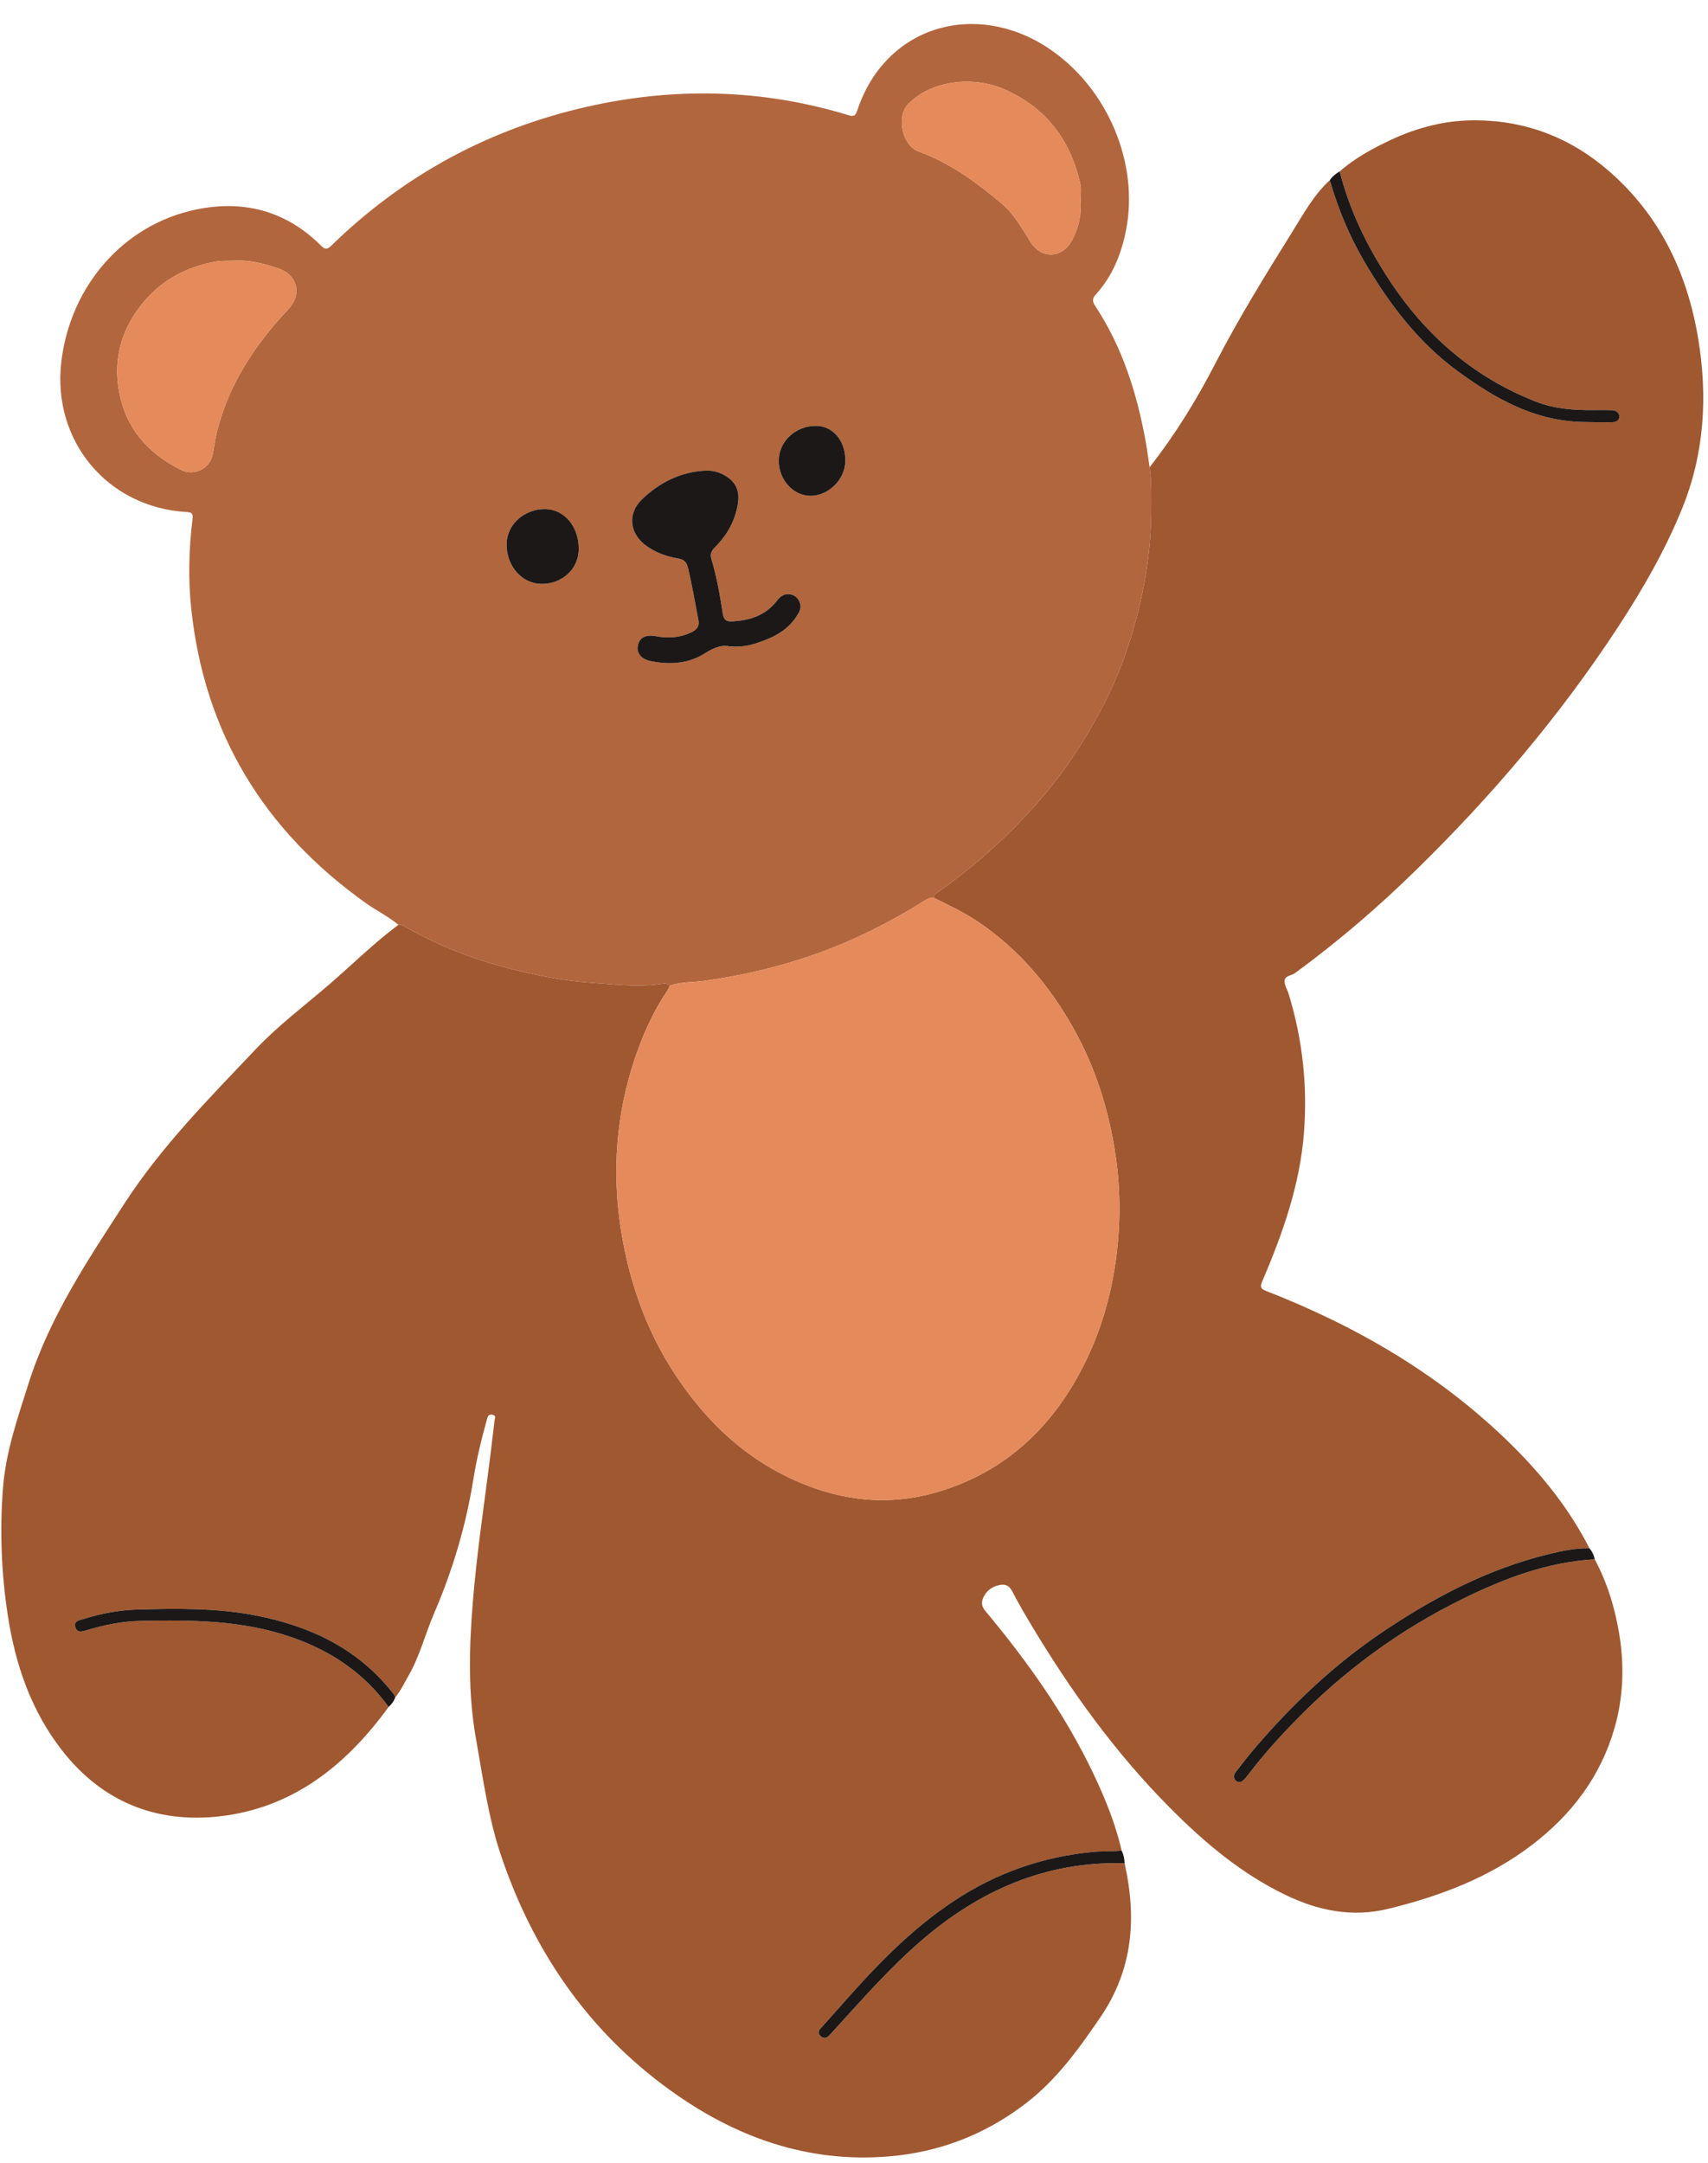 <?xml version="1.0" encoding="UTF-8"?>
<!DOCTYPE svg PUBLIC '-//W3C//DTD SVG 1.0//EN'
          'http://www.w3.org/TR/2001/REC-SVG-20010904/DTD/svg10.dtd'>
<svg height="324.6" preserveAspectRatio="xMidYMid meet" version="1.0" viewBox="-0.2 -3.6 256.3 324.6" width="256.3" xmlns="http://www.w3.org/2000/svg" xmlns:xlink="http://www.w3.org/1999/xlink" zoomAndPan="magnify"
><g id="change1_1"
  ><path d="M239.106,230.385c1.928,3.614,3.086,7.492,3.72,11.508c0.729,4.623,0.553,9.238-0.739,13.765 c-2.08,7.291-6.416,13.013-12.373,17.572c-6.417,4.91-13.781,7.694-21.553,9.596c-5.442,1.332-10.519,0.306-15.437-2.062 c-6.645-3.199-12.19-7.876-17.335-13.055c-8.188-8.244-14.935-17.594-20.884-27.541c-0.983-1.643-1.947-3.301-2.827-5 c-0.484-0.935-1.145-1.109-2.06-0.882c-0.942,0.233-1.664,0.748-2.14,1.6c-0.449,0.803-0.473,1.476,0.194,2.274 c6.27,7.504,11.92,15.431,16.15,24.292c1.789,3.748,3.359,7.585,4.288,11.654c-1.47,0.151-2.944,0.065-4.422,0.208 c-7.457,0.724-14.31,3.128-20.565,7.225c-6.682,4.377-12.113,10.115-17.342,16.067c-0.948,1.079-1.92,2.136-2.87,3.213 c-0.345,0.391-0.348,0.802,0.066,1.153c0.399,0.339,0.812,0.293,1.185-0.047c0.206-0.187,0.378-0.411,0.567-0.617 c4.256-4.655,8.394-9.42,13.176-13.569c8.799-7.634,18.808-12.069,30.65-11.741c1.836,8.188,1.277,15.911-3.644,23.126 c-3.263,4.784-6.599,9.412-11.241,12.958c-6.062,4.631-12.897,7.28-20.493,7.909c-12.301,1.018-23.153-2.928-32.946-10.029 c-12.274-8.9-20.435-20.858-25.253-35.14c-1.907-5.653-2.694-11.576-3.741-17.428c-1.213-6.778-1.046-13.593-0.499-20.419 c0.6-7.477,1.732-14.889,2.665-22.325c0.213-1.7,0.402-3.403,0.611-5.103c0.042-0.338,0.282-0.715-0.295-0.84 c-0.501-0.109-0.685,0.095-0.82,0.58c-0.837,2.996-1.574,6.02-2.065,9.087c-1.114,6.958-3.101,13.639-5.888,20.11 c-1.338,3.107-2.154,6.434-3.854,9.396c-0.631,1.1-1.173,2.257-1.996,3.24c-0.042-0.338-0.27-0.566-0.47-0.817 c-5.227-6.556-12.287-9.874-20.312-11.459c-5.919-1.169-11.914-1.082-17.901-0.915c-2.757,0.077-5.469,0.599-8.107,1.426 c-0.573,0.18-1.431,0.241-1.209,1.156c0.226,0.934,0.97,0.738,1.657,0.531c2.647-0.797,5.359-1.353,8.111-1.413 c7.713-0.167,15.401-0.115,22.838,2.498c5.862,2.059,10.748,5.362,14.414,10.41c-6.342,8.75-14.373,15.18-25.373,16.423 c-9.493,1.072-17.619-2.176-23.646-9.913c-4.619-5.929-6.968-12.792-8.105-20.1C0,232.573-0.246,226.138,0.245,219.703 c0.416-5.448,2.217-10.571,3.857-15.746c3.137-9.901,8.808-18.381,14.385-26.979c5.576-8.596,12.716-15.776,19.692-23.14 c3.398-3.587,7.337-6.535,11.058-9.742c3.449-2.973,6.684-6.194,10.346-8.92c0.515-0.042,0.925,0.236,1.336,0.47 c4.775,2.718,9.853,4.676,15.163,6.04c4.003,1.028,8.034,1.866,12.179,2.157c3.531,0.248,7.043,0.73,10.59,0.229 c0.475-0.067,1.045-0.218,1.473,0.238c-0.167,0.313-0.31,0.644-0.506,0.937c-2.104,3.142-3.618,6.583-4.801,10.139 c-2.739,8.233-3.382,16.705-2.086,25.256c1.49,9.829,5.124,18.777,11.51,26.536c4.27,5.189,9.375,9.191,15.589,11.775 c6.461,2.687,13.116,3.364,19.865,1.498c9.889-2.734,17.024-8.991,21.869-17.922c3.016-5.558,4.794-11.508,5.575-17.803 c0.624-5.031,0.588-10.035-0.15-15.011c-0.994-6.706-2.994-13.112-6.342-19.062c-3.554-6.318-8.103-11.719-14.132-15.83 c-2.156-1.47-4.503-2.557-6.819-3.714c0.005-0.42,0.298-0.597,0.606-0.813c5.502-3.86,10.456-8.319,14.914-13.36 c3.933-4.447,7.164-9.347,9.893-14.591c2.159-4.147,3.777-8.505,4.985-13.03c1.413-5.288,2.204-10.648,2.248-16.118 c0.018-2.23,0.066-4.463-0.231-6.684c3.798-4.835,7.012-10.046,9.824-15.502c3.503-6.796,7.516-13.288,11.553-19.77 c1.706-2.738,3.241-5.582,5.657-7.797c1.227,4.24,2.9,8.293,5.126,12.107c3.692,6.326,8.04,12.122,14.003,16.502 c5.563,4.087,11.46,7.458,18.635,7.665c1.518,0.044,3.038,0.062,4.556,0.043c0.528-0.007,1.114-0.186,1.123-0.839 c0.01-0.688-0.536-0.945-1.146-0.969c-0.838-0.034-1.679-0.026-2.519-0.015c-3.051,0.038-6.059-0.167-8.944-1.305 c-9.272-3.657-16.416-9.87-21.86-18.137c-3.341-5.072-5.986-10.462-7.492-16.374c2.275-1.977,4.898-3.418,7.593-4.689 c4.085-1.925,8.394-3.028,12.951-2.981c7.579,0.078,14.216,2.692,19.891,7.641c7.605,6.631,11.704,15.213,13.352,25.024 c1.468,8.743,0.962,17.345-2.418,25.649c-2.533,6.221-5.862,12.017-9.527,17.626c-8.714,13.335-18.967,25.401-30.335,36.528 c-5.599,5.48-11.528,10.592-17.846,15.238c-0.064,0.047-0.142,0.08-0.197,0.136c-0.516,0.525-1.634,0.43-1.723,1.24 c-0.071,0.646,0.404,1.345,0.612,2.029c2.067,6.791,2.842,13.688,2.293,20.806c-0.609,7.899-3.218,15.168-6.269,22.341 c-0.358,0.842-0.225,1.093,0.612,1.42c13.688,5.345,26.18,12.62,36.716,22.993c4.691,4.619,8.771,9.717,11.782,15.613 c-2.137-0.053-4.206,0.408-6.256,0.911c-9.088,2.228-17.216,6.526-24.908,11.719c-7.17,4.84-13.387,10.743-19.005,17.294 c-1.012,1.18-1.959,2.418-2.916,3.645c-0.324,0.415-0.399,0.916,0.015,1.303c0.447,0.418,0.889,0.192,1.257-0.187 c0.194-0.2,0.375-0.415,0.544-0.638c2.173-2.87,4.578-5.546,7.081-8.122c7.334-7.546,15.708-13.688,25.162-18.336 C225.563,233.24,232.029,230.794,239.106,230.385z" fill="#A05831"
  /></g
  ><g id="change2_1"
  ><path d="M100.323,144.311c-0.427-0.456-0.998-0.305-1.473-0.238c-3.547,0.501-7.059,0.02-10.59-0.229 c-4.145-0.292-8.176-1.13-12.179-2.157c-5.311-1.364-10.389-3.322-15.163-6.04c-0.411-0.234-0.821-0.512-1.336-0.47 c-1.5-1.26-3.273-2.111-4.862-3.242c-15.277-10.875-24.246-25.488-26.228-44.236c-0.473-4.471-0.351-8.946,0.198-13.403 c0.103-0.834-0.107-1.017-0.894-1.062c-11.903-0.689-20.225-10.72-18.787-22.61c1.375-11.371,9.36-20.518,20.175-22.774 c7.115-1.485,13.501,0.151,18.752,5.38c0.645,0.643,0.96,0.636,1.599,0.014C60.369,22.686,73.196,15.736,87.932,12.41 c13.078-2.952,26.104-2.674,38.992,1.214c0.688,0.208,1.162,0.432,1.497-0.589c4.202-12.825,17.817-16.644,28.703-9.402 c8.865,5.897,13.68,17.284,11.618,27.459c-0.718,3.542-2.06,6.822-4.529,9.523c-0.695,0.76-0.335,1.291,0.056,1.89 c3.981,6.102,6.119,12.887,7.42,19.982c0.245,1.336,0.417,2.685,0.622,4.028c0.297,2.22,0.249,4.453,0.231,6.684 c-0.044,5.47-0.835,10.83-2.248,16.118c-1.209,4.525-2.827,8.883-4.985,13.03c-2.729,5.243-5.961,10.143-9.893,14.591 c-4.458,5.041-9.412,9.501-14.914,13.36c-0.308,0.216-0.602,0.393-0.606,0.813c-0.517-0.079-0.939,0.174-1.34,0.428 c-5.11,3.225-10.478,5.918-16.172,7.96c-5.526,1.982-11.202,3.302-17.014,4.1C103.687,143.828,101.954,143.72,100.323,144.311z M34.897,35.519c-0.956,0.045-1.932-0.02-2.864,0.155c-4.165,0.782-7.773,2.636-10.547,5.893c-3.328,3.907-4.741,8.406-3.827,13.518 c0.999,5.584,4.354,9.35,9.313,11.831c1.902,0.952,4.22-0.121,4.705-2.194c0.252-1.08,0.352-2.196,0.612-3.274 c1.754-7.261,5.711-13.264,10.754-18.622c2.112-2.244,1.453-5.151-1.476-6.144C39.406,35.948,37.214,35.385,34.897,35.519z M161.946,26.365c0-0.759,0.138-1.548-0.021-2.272c-1.452-6.609-5.099-11.507-11.375-14.272c-4.807-2.119-11.048-1.32-14.479,2.194 c-1.796,1.839-0.928,6.215,1.576,7.12c4.672,1.689,8.635,4.594,12.41,7.759c1.903,1.595,3.075,3.735,4.369,5.8 c1.671,2.667,4.837,2.474,6.285-0.322C161.686,30.49,162.123,28.486,161.946,26.365z M109.193,93.386 c1.834,0.153,3.049-0.115,4.226-0.503c2.348-0.776,4.54-1.819,5.926-4.022c0.361-0.574,0.745-1.15,0.515-1.895 c-0.218-0.705-0.658-1.194-1.382-1.363c-0.897-0.209-1.545,0.23-2.06,0.905c-1.723,2.256-4.118,3.015-6.827,3.142 c-0.867,0.041-1.203-0.332-1.327-1.145c-0.422-2.763-0.903-5.519-1.706-8.201c-0.229-0.765-0.025-1.226,0.517-1.768 c1.854-1.853,3.095-4.052,3.476-6.686c0.209-1.45-0.139-2.722-1.312-3.65c-1.033-0.817-2.258-1.239-3.573-1.174 c-3.721,0.183-6.874,1.755-9.511,4.287c-2.283,2.193-1.893,5.24,0.729,7.067c1.406,0.979,2.977,1.542,4.646,1.821 c0.848,0.142,1.284,0.487,1.501,1.386c0.63,2.603,1.06,5.242,1.573,7.866c0.195,0.999-0.322,1.49-1.107,1.859 c-1.693,0.797-3.464,0.9-5.275,0.555c-1.504-0.287-2.465,0.194-2.705,1.388c-0.223,1.114,0.469,2.036,1.866,2.333 c2.875,0.613,5.729,0.423,8.218-1.163C106.966,93.556,108.225,93.138,109.193,93.386z M86.645,78.802 c0.017-3.392-2.17-5.991-5.057-6.01c-3.14-0.02-5.731,2.334-5.764,5.237c-0.037,3.324,2.29,5.976,5.257,5.99 C84.197,84.034,86.63,81.752,86.645,78.802z M116.66,65.515c-0.014,2.873,2.169,5.293,4.773,5.29 c2.721-0.003,5.195-2.485,5.218-5.235c0.026-3.013-1.837-5.245-4.391-5.263C119.186,60.286,116.674,62.621,116.66,65.515z" fill="#B2663D"
  /></g
  ><g id="change3_1"
  ><path d="M100.323,144.311c1.631-0.591,3.364-0.483,5.046-0.714c5.813-0.797,11.489-2.118,17.014-4.1 c5.694-2.043,11.062-4.735,16.172-7.96c0.402-0.253,0.823-0.507,1.34-0.428c2.316,1.158,4.663,2.245,6.819,3.715 c6.029,4.11,10.578,9.512,14.132,15.83c3.347,5.95,5.348,12.356,6.342,19.062c0.738,4.976,0.774,9.98,0.15,15.011 c-0.781,6.295-2.56,12.245-5.575,17.803c-4.846,8.931-11.98,15.188-21.869,17.922c-6.749,1.866-13.403,1.189-19.865-1.498 c-6.214-2.584-11.319-6.586-15.589-11.775c-6.386-7.76-10.02-16.708-11.51-26.536c-1.296-8.551-0.653-17.023,2.086-25.256 c1.183-3.557,2.697-6.998,4.801-10.139C100.013,144.954,100.155,144.624,100.323,144.311z M32.034,35.673 c-4.165,0.782-7.773,2.636-10.547,5.893c-3.328,3.907-4.741,8.406-3.827,13.518c0.999,5.584,4.354,9.35,9.313,11.831 c1.902,0.952,4.22-0.121,4.705-2.194c0.252-1.08,0.352-2.196,0.612-3.274c1.754-7.261,5.711-13.264,10.754-18.622 c2.112-2.244,1.453-5.151-1.476-6.144c-2.162-0.733-4.354-1.296-6.67-1.162C33.942,35.564,32.965,35.498,32.034,35.673z M161.925,24.093c-1.452-6.609-5.099-11.507-11.375-14.272c-4.807-2.119-11.048-1.32-14.479,2.194 c-1.796,1.839-0.928,6.215,1.576,7.12c4.672,1.689,8.635,4.594,12.41,7.759c1.903,1.595,3.075,3.735,4.369,5.8 c1.671,2.667,4.837,2.474,6.285-0.322c0.975-1.882,1.412-3.886,1.235-6.008C161.946,25.606,162.084,24.817,161.925,24.093z" fill="#E58A5A"
  /></g
  ><g id="change4_1"
  ><path d="M239.106,230.385c-7.077,0.409-13.542,2.855-19.817,5.94c-9.455,4.648-17.828,10.79-25.162,18.336 c-2.503,2.575-4.908,5.251-7.081,8.122c-0.168,0.222-0.349,0.438-0.544,0.638c-0.368,0.379-0.809,0.605-1.257,0.187 c-0.415-0.388-0.339-0.888-0.015-1.303c0.957-1.227,1.903-2.464,2.916-3.645c5.617-6.551,11.835-12.454,19.005-17.294 c7.692-5.193,15.82-9.491,24.908-11.719c2.05-0.503,4.119-0.964,6.256-0.911C238.723,229.216,238.981,229.768,239.106,230.385z M199.345,23.445c1.227,4.24,2.9,8.293,5.126,12.107c3.692,6.326,8.04,12.122,14.003,16.502c5.563,4.087,11.46,7.458,18.635,7.665 c1.518,0.044,3.038,0.062,4.556,0.043c0.528-0.007,1.114-0.186,1.123-0.839c0.01-0.688-0.536-0.945-1.146-0.969 c-0.838-0.034-1.679-0.026-2.519-0.015c-3.051,0.038-6.059-0.167-8.944-1.305c-9.272-3.657-16.416-9.87-21.86-18.137 c-3.341-5.072-5.986-10.462-7.492-16.374C200.245,22.464,199.719,22.869,199.345,23.445z M168.109,274.104 c-1.47,0.151-2.944,0.065-4.422,0.208c-7.457,0.724-14.31,3.128-20.565,7.225c-6.682,4.377-12.113,10.115-17.342,16.067 c-0.948,1.079-1.92,2.136-2.87,3.213c-0.345,0.391-0.348,0.802,0.066,1.153c0.399,0.339,0.812,0.293,1.185-0.047 c0.206-0.187,0.378-0.411,0.567-0.617c4.256-4.655,8.394-9.42,13.176-13.569c8.799-7.634,18.808-12.069,30.65-11.741 C168.527,275.338,168.411,274.7,168.109,274.104z M59.095,251.12c-0.042-0.338-0.27-0.566-0.47-0.817 c-5.227-6.556-12.287-9.874-20.312-11.459c-5.919-1.169-11.914-1.082-17.901-0.915c-2.757,0.077-5.469,0.599-8.107,1.426 c-0.573,0.18-1.431,0.241-1.209,1.156c0.226,0.934,0.97,0.738,1.657,0.531c2.647-0.797,5.359-1.353,8.111-1.413 c7.713-0.167,15.401-0.115,22.838,2.498c5.862,2.059,10.748,5.362,14.414,10.41C58.557,252.144,58.915,251.693,59.095,251.12z M113.418,92.882c2.348-0.776,4.54-1.819,5.926-4.022c0.361-0.574,0.745-1.15,0.515-1.895c-0.218-0.705-0.658-1.194-1.382-1.363 c-0.897-0.209-1.545,0.23-2.06,0.905c-1.723,2.256-4.118,3.015-6.827,3.142c-0.867,0.041-1.203-0.332-1.327-1.145 c-0.422-2.763-0.903-5.519-1.706-8.201c-0.229-0.765-0.025-1.226,0.517-1.768c1.854-1.853,3.095-4.052,3.476-6.686 c0.209-1.45-0.139-2.722-1.312-3.65c-1.033-0.817-2.258-1.239-3.573-1.174c-3.721,0.183-6.874,1.755-9.511,4.287 c-2.283,2.193-1.893,5.24,0.729,7.067c1.406,0.979,2.977,1.542,4.646,1.821c0.848,0.142,1.284,0.487,1.501,1.386 c0.63,2.603,1.06,5.242,1.573,7.866c0.195,0.999-0.322,1.49-1.107,1.859c-1.693,0.797-3.464,0.9-5.275,0.555 c-1.504-0.287-2.465,0.194-2.705,1.388c-0.223,1.114,0.469,2.036,1.866,2.333c2.875,0.613,5.729,0.423,8.218-1.163 c1.366-0.871,2.626-1.289,3.593-1.041C111.026,93.539,112.242,93.271,113.418,92.882z M81.587,72.792 c-3.14-0.02-5.731,2.334-5.764,5.237c-0.037,3.324,2.29,5.976,5.257,5.99c3.116,0.015,5.549-2.267,5.564-5.218 C86.662,75.409,84.475,72.81,81.587,72.792z M121.433,70.805c2.721-0.003,5.195-2.485,5.218-5.235 c0.026-3.013-1.837-5.245-4.391-5.263c-3.074-0.021-5.586,2.315-5.6,5.208C116.646,68.388,118.829,70.808,121.433,70.805z" fill="#1B1817"
  /></g
></svg
>
